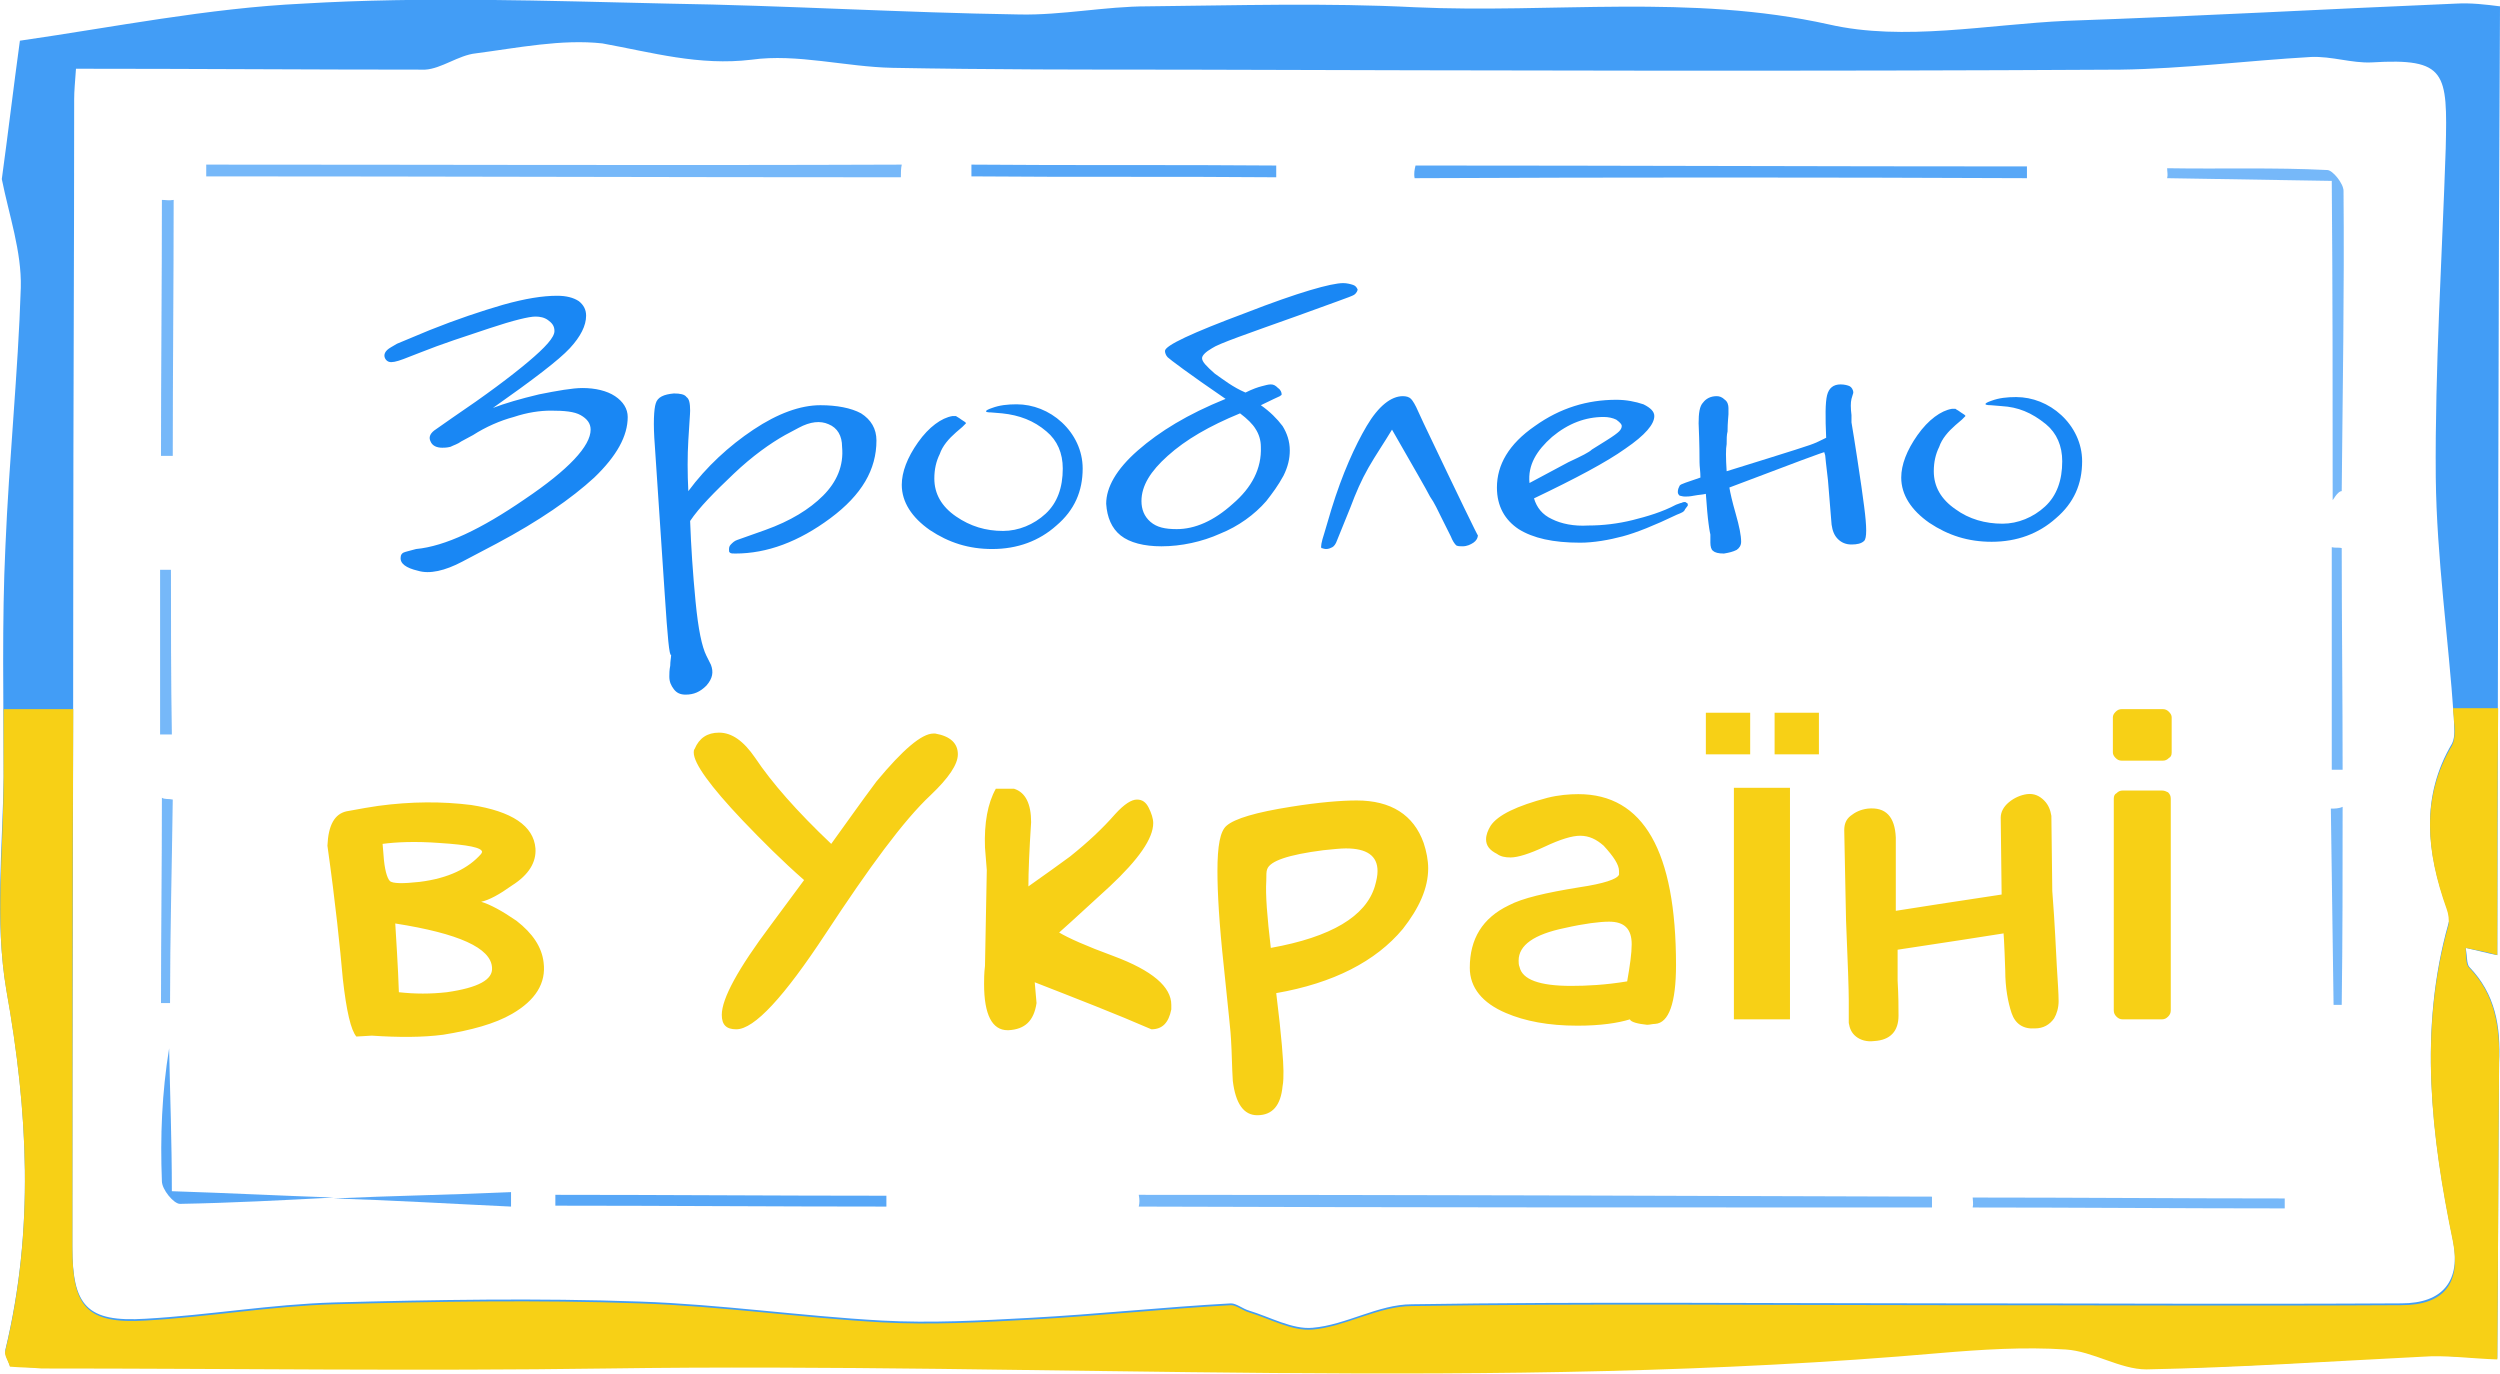 <svg version="1.1" id="Layer_1_copy" xmlns="http://www.w3.org/2000/svg" x="0" y="0" viewBox="0 0 276.4 151.9" style="enable-background:new 0 0 276.4 151.9;filter:contrast(110%) drop-shadow(-1px 1px 1px #585858)" xml:space="preserve"><style>.st1{opacity:.82;enable-background:new}.st1,.st2{fill:#1987f4}.st3{fill:#f7d016}</style><g style="opacity:.73;filter:contrast(110%) drop-shadow(-1px 1px 1px #585858)"><path class="st1" d="M125.9 132.1c29.2 0 58.5.1 87.7.2v1.2c-29.2 0-58.5 0-87.7-.1.1-.4.1-.8 0-1.3zM99.6 19.6c-25.6 0-51.2-.1-76.8-.1v-1.3c25.6 0 51.2.1 76.9 0-.1.4-.1.9-.1 1.4z"/><path class="st2" d="M156.5 18.3c22.5 0 45.1.1 67.6.1v1.3c-22.6-.1-45.1-.1-67.7 0-.1-.5 0-1 .1-1.4z"/><path class="st1" d="M257.9 55.3c0-11.9 0-23.4-.1-35.3-6.2-.1-12.3-.2-18.2-.3.1-.4 0-.7 0-1.1 5.9.1 11.8-.1 17.7.2.6 0 1.8 1.5 1.8 2.3.1 11-.1 22.1-.2 33.2-.2 0-.5.2-1 1z"/><path class="st2" d="M98 133.4c-12.2 0-24.4-.1-36.6-.1v-1.2c12.2 0 24.4.1 36.6.1v1.2zM141.1 19.6c-11.2-.1-22.5 0-33.7-.1v-1.3c11.2.1 22.5 0 33.7.1v1.3z"/><path class="st1" d="M252.6 133.6c-11.5 0-23-.1-34.5-.1.1-.4 0-.8 0-1.1 11.5 0 23 .1 34.5.1v1.1z"/><path class="st2" d="M36.9 132.4c-5.7.3-11.4.6-17 .7-.7 0-2-1.6-2-2.5-.2-4.9 0-9.8.8-14.7.1 5.2.3 10.3.3 15.8 6.2.2 12.1.5 17.9.7z"/><path class="st1" d="M19.2 22.1c0 9.5-.1 18.9-.1 28.3h-1.3c0-9.5.1-19 .1-28.3.4 0 .8.1 1.3 0zM258.9 60.6c0 8.2.1 16.3.1 24.5h-1.2V60.5c.4.1.8 0 1.1.1zM19.1 88.4c-.1 7.6-.3 15.1-.3 22.5h-1c0-7.6.1-15.1.1-22.7.3.2.8.1 1.2.2zM259 89.2c0 7.3 0 14.6-.1 21.9h-.9l-.3-21.7c.4 0 .9 0 1.3-.2zM17.7 81.2V63h1.2c0 6.1 0 12.1.1 18.2h-1.3z"/><path class="st2" d="M36.9 132.5c6.5-.3 13.1-.4 19.6-.7v1.6c-6.5-.3-13.1-.7-19.6-.9 0-.1 0 0 0 0z"/></g><path class="st1" d="M276.4.7c-.2 34.9-.2 69.8-.3 104.9-1.1-.2-2.1-.5-3.5-.8.2 1 .1 1.7.4 2.1 2.9 3 3.5 6.6 3.3 10.6-.1 10.8-.1 21.5-.2 32.7-3-.1-5.7-.4-8.3-.3-10.1.5-20.3 1.3-30.5 1.4-2.9 0-5.9-2-8.9-2.2-4.6-.3-9.3 0-14 .4-49.1 4.2-98.2 1-147.3 1.7-20.8.3-41.8 0-62.5 0-1.1 0-2.2-.1-3.5-.2-.2-.6-.6-1.3-.5-1.8 3.2-13.3 2.5-26.4.1-39.8-1.3-7.6-.4-15.7-.3-23.5 0-8.5-.2-17.1.2-25.5C1 50.8 2 41.2 2.3 31.8c.1-4-1.3-8-2.1-12 .7-5.1 1.3-10.2 2-15.3C12.6 3 23 .9 33.5.4c13.4-.8 27-.3 40.4 0 12.9.2 25.8 1 38.8 1.2 4.7.1 9.5-.9 14.2-.9 9.8-.1 19.7-.4 29.5.1 15.2.7 30.5-1.5 45.8 1.9 8.3 1.9 17.5 0 26.3-.4 14.4-.5 28.7-1.3 43-1.9 1.7-.1 3.3.1 4.9.3zM8.4 7.6c-.1 1.5-.2 2.4-.2 3.4 0 17.6-.1 35.1-.1 52.7 0 24.7-.1 49.4-.1 74.1 0 6.6 1.6 8.4 8.1 8 7-.4 13.9-1.6 20.8-1.8 11.2-.3 22.6-.5 33.8-.1 8.9.3 17.8 1.6 26.8 2.1 5.4.3 10.9 0 16.4-.3 7.4-.4 14.9-1.2 22.2-1.6.6 0 1.3.6 2 .8 2.3.7 4.8 2.1 7 1.9 3.7-.3 7.3-2.6 11-2.6 19.4-.3 38.9-.1 58.3-.1 17 0 34.1.1 51.1 0 4.6 0 6.6-2.5 5.7-7-2.4-11.6-3.8-23.3-.5-35 .2-.6.1-1.3-.2-1.8-2.2-6.1-2.9-12.2.6-18.1.4-.8.2-1.9.2-2.8-.6-8.9-1.9-17.7-2-26.6-.1-12.1.7-24.3 1.1-36.4.2-8.4.1-10-8.2-9.5-2.2.1-4.4-.7-6.7-.6-7 .4-14 1.3-21.1 1.4-34.6.2-69.2.1-103.8 0-10.6 0-21.2 0-31.9-.2-5.2-.1-10.6-1.6-15.6-.9-5.8.7-11-.8-16.5-1.8-4.5-.5-9.4.5-14 1.1-1.9.2-3.8 1.7-5.6 1.8-12.8 0-25.5-.1-38.6-.1z"/><path class="st3" d="M272.6 104.8c1.5.3 2.5.5 3.5.8 0-9.1 0-18.2.1-27.3h-5c0 .4.1.8.1 1.3.1.9.2 2-.2 2.8-3.5 5.9-2.8 11.9-.6 18.1.2.5.3 1.3.2 1.8-3.3 11.7-1.9 23.4.5 35 .9 4.6-1 7-5.7 7-17.1.1-34.1 0-51.1 0-19.4 0-38.9-.2-58.3.1-3.7 0-7.4 2.3-11 2.6-2.2.2-4.7-1.2-7-1.9-.7-.2-1.4-.8-2-.8-7.3.4-14.8 1.2-22.2 1.6-5.5.3-11 .6-16.4.3-8.9-.5-17.8-1.8-26.8-2.1-11.2-.4-22.6-.2-33.8.1-6.9.2-13.8 1.4-20.8 1.8-6.5.4-8.1-1.5-8.1-8 0-19.9 0-39.7.1-59.6H.4V86c0 7.9-1 15.9.3 23.5 2.4 13.4 3.1 26.5-.1 39.8-.2.5.3 1.1.5 1.8 1.3.1 2.4.1 3.5.2 20.8 0 41.7.3 62.5 0 49.1-.7 98.2 2.6 147.3-1.7 4.7-.4 9.4-.7 14-.4 3 .2 6 2.2 8.9 2.2 10.2-.2 20.4-.9 30.5-1.4 2.6-.2 5.3.2 8.3.3.1-11.2.1-21.9.2-32.7.1-4-.4-7.6-3.3-10.6-.4-.4-.3-1.1-.4-2.2z" id="Layer_3"/><g id="Layer_4"><path class="st2" d="m54.9 60.1-3.8 2c-1.9 1-3.6 1.4-4.9 1-1.3-.3-2-.8-1.9-1.5 0-.2.1-.4.3-.5.2-.1.7-.2 1.4-.4 3.2-.3 7.2-2.2 12-5.5 4.9-3.3 7.3-5.9 7.3-7.7 0-.7-.4-1.2-1.1-1.6-.7-.4-1.8-.5-3.3-.5-1.2 0-2.6.2-4.1.7-1.5.4-3.1 1.1-4.5 2l-1.3.7c-.4.3-.8.4-1.2.6-.4.1-.7.1-.9.1-.6 0-1.1-.2-1.3-.7-.2-.4-.1-.8.4-1.2l2-1.4c3.7-2.5 6.5-4.6 8.4-6.2 1.9-1.6 2.9-2.7 2.9-3.4 0-.6-.3-.9-.7-1.2-.4-.3-.9-.4-1.4-.4-.7 0-2.4.4-5.1 1.3-2.7.9-5.2 1.7-7.7 2.7l-1.8.7c-.8.3-1.3.4-1.6.3-.3-.1-.5-.4-.5-.7 0-.2.1-.4.3-.6.2-.2.6-.4 1.1-.7l3.6-1.5c3-1.2 5.7-2.1 8.1-2.8 2.5-.7 4.4-1 6-1 1 0 1.8.2 2.4.6.5.4.8.9.8 1.6 0 1.1-.6 2.3-1.8 3.6-1.2 1.3-4.1 3.5-8.5 6.6 1.3-.5 3-1 5.1-1.5 2-.4 3.7-.7 4.8-.7 1.4 0 2.7.3 3.6.9.9.6 1.4 1.4 1.4 2.3 0 2.1-1.2 4.3-3.7 6.7-2.5 2.3-6.1 4.8-10.8 7.3zM73.5 65.8l-1.1-16.5c-.2-2.5-.1-4.1.1-4.7.2-.7.9-1 2-1.1.7 0 1.2.1 1.4.4.3.2.4.7.4 1.5 0 .4-.1 1.5-.2 3.3-.1 1.7-.1 3.6 0 5.6 2-2.7 4.5-5 7.2-6.8s5.2-2.7 7.4-2.7c1.8 0 3.4.3 4.5.9 1.1.7 1.7 1.7 1.7 3 0 3.2-1.6 6-5.1 8.6s-7 3.9-10.5 3.9c-.3 0-.5 0-.6-.1-.1-.1-.1-.1-.1-.3 0-.2 0-.4.2-.6s.4-.4.7-.5l3.1-1.1c2.8-1 4.9-2.3 6.4-3.8s2.3-3.3 2.1-5.4c0-1.2-.5-2.1-1.5-2.5-.9-.4-2-.3-3.3.4l-1.5.8c-1.6.9-3.6 2.3-5.7 4.3s-3.8 3.7-4.8 5.2c.1 2.8.3 5.8.6 8.9.3 3.1.7 5 1.2 6l.5 1c.3.8.2 1.5-.5 2.3-.7.7-1.4 1-2.3 1-.6 0-1-.2-1.3-.6-.3-.4-.5-.8-.5-1.4 0-.3 0-.7.1-1.2 0-.5.1-.9.1-1.2 0-.1 0-.1 0 0-.2.2-.4-2-.7-6.6zM110.8 45.7l-1.2-.1c-.8 0-.8-.2.1-.5.8-.3 1.7-.4 2.7-.4 1.8 0 3.6.7 5 2s2.3 3.1 2.3 5.1c0 2.5-.9 4.6-2.9 6.3-1.9 1.7-4.3 2.6-7.1 2.6-2.6 0-4.8-.7-6.9-2.1-2-1.4-3.1-3.1-3.1-5 0-1.4.6-3 1.8-4.7 1.2-1.7 2.6-2.7 3.8-2.9h.4c.1.1.2.1.6.4.3.2.5.3.5.4l-.1.1-.3.3-.7.6c-.8.7-1.5 1.5-1.8 2.4-.4.8-.6 1.7-.6 2.7 0 1.7.8 3.1 2.4 4.2s3.3 1.6 5.2 1.6c1.7 0 3.4-.7 4.7-1.9 1.3-1.2 1.9-2.9 1.9-5 0-1.7-.6-3.1-1.8-4.1-1.4-1.2-3-1.8-4.9-2zM140 55.4c-1.3 1.5-3.1 2.8-5.1 3.6-2 .9-4.3 1.4-6.5 1.4-1.9 0-3.5-.4-4.5-1.2-1-.8-1.5-2-1.6-3.5 0-1.8 1.1-3.8 3.5-5.9 2.4-2.1 5.5-4 9.7-5.7-4.1-2.8-6.2-4.4-6.4-4.6-.2-.2-.3-.5-.3-.7 0-.6 3-2 8.9-4.2 5.9-2.3 9.5-3.3 10.8-3.3.4 0 .8.1 1.1.2.3.1.4.3.5.5 0 .1-.1.4-.4.6-.3.2-2.4.9-6.2 2.3-5.6 2-8.8 3.1-9.5 3.6-.7.4-1.1.8-1.1 1.1 0 .4.5.9 1.4 1.7 1 .7 2 1.5 3.4 2.1.8-.4 1.4-.6 1.8-.7.4-.1.7-.2 1-.2s.5.1.8.4c.3.2.4.5.4.7 0 .1-.1.1-.2.2-.2.1-.9.4-2.1 1 1 .7 1.8 1.5 2.4 2.3.5.8.8 1.7.8 2.7 0 .9-.2 1.8-.7 2.8-.6 1.1-1.2 1.9-1.9 2.8zm-2.9-9.7c-3.4 1.4-6 2.9-8 4.7-1.9 1.7-2.9 3.3-2.9 5 0 .9.3 1.7 1 2.3.7.6 1.6.8 2.9.8 2 0 4.1-.9 6.2-2.8 2.1-1.8 3.2-3.9 3.1-6.3 0-.7-.2-1.4-.6-2-.3-.5-.9-1.1-1.7-1.7zM160.4 59.3l-1-2c-.4-.8-.8-1.7-1.3-2.4-.4-.8-1.8-3.2-4.2-7.4-.9 1.5-1.8 2.8-2.6 4.2-.8 1.4-1.4 2.8-2 4.4l-1.5 3.7c-.1.3-.3.6-.5.7-.2.1-.4.2-.7.2-.2 0-.4-.1-.5-.1-.1-.1 0-.7.3-1.6l.8-2.7c1.2-3.9 2.6-7 3.9-9.2 1.3-2.2 2.7-3.3 4-3.3.4 0 .7.1.9.3.2.2.5.7.8 1.4l.6 1.3c4 8.4 6 12.5 6 12.4v-.1c0 .4-.2.7-.5.9s-.7.4-1.2.4c-.3 0-.5 0-.7-.1-.2-.2-.4-.5-.6-1zM185.4 56.9c-2.5 1.2-4.5 2-6 2.4-1.5.4-3.2.7-4.7.7-3 0-5.2-.5-6.8-1.5-1.5-1-2.4-2.5-2.4-4.6 0-2.5 1.3-4.8 4.2-6.8 2.8-2 5.8-2.9 9-2.9 1.1 0 2.1.2 3 .5.8.4 1.2.8 1.2 1.3 0 .9-1 2.1-3.2 3.6-2.1 1.5-5.5 3.3-10.1 5.5.3 1 .9 1.8 2 2.3 1 .5 2.4.8 4 .7 1.6 0 3.3-.2 4.9-.6 1.6-.4 3.3-.9 4.8-1.7.3-.1.5-.2.6-.2.2-.1.3-.1.4-.1.1 0 .1.1.2.1l.1.1v.2c-.1.1-.2.3-.3.4-.1.3-.4.4-.9.6zm-9.4-7.2 1.6-1c.8-.5 1.2-.8 1.4-1 .2-.2.3-.4.3-.6s-.2-.4-.6-.7c-.4-.2-.9-.3-1.4-.3-2 0-3.9.7-5.7 2.2-1.7 1.5-2.7 3.1-2.5 5.1 1.5-.8 3-1.6 4.3-2.3 1.5-.7 2.3-1.1 2.6-1.4z"/><path class="st2" d="m190.9 52.1 4.5-1.4c2.6-.8 4.1-1.3 4.7-1.5.6-.2 1.2-.5 1.8-.8-.1-2.3-.1-3.9.1-4.7.2-.8.7-1.2 1.5-1.2.4 0 .8.1 1 .2.2.1.4.4.4.7 0 .1-.1.3-.2.7-.1.4-.1 1 0 1.8v.8s.4 2.3 1.1 7.1l.3 2.2c.3 2.3.3 3.5 0 3.8-.3.3-.8.4-1.4.4-.6 0-1.1-.2-1.5-.6-.4-.4-.6-.9-.7-1.6l-.4-4.9c-.2-1.7-.3-2.6-.3-2.7 0-.1-.1-.3-.1-.4-.2.1-.2.1 0 0 .1-.1-3.4 1.2-10.5 3.9.1.6.3 1.5.7 2.9.4 1.4.6 2.4.6 3.1 0 .4-.2.7-.5.9-.4.2-.8.3-1.4.4-.6 0-1-.1-1.2-.3-.2-.1-.3-.5-.3-.9v-.9s-.1-.4-.2-1.2c-.1-.7-.2-1.9-.3-3.3-.4.1-.8.1-1.3.2s-.8.1-1 .1c-.3 0-.5-.1-.6-.1-.1-.1-.2-.2-.2-.4 0-.3.1-.5.2-.7.1-.2.9-.4 2.3-.9 0-.7-.1-1.2-.1-1.7s0-2-.1-4.3c0-1.1.1-1.9.5-2.3.3-.4.8-.7 1.5-.7.3 0 .6.1.9.4.3.2.4.6.4.9v.7c0 .2-.1.9-.1 1.9-.1.4-.1.8-.1 1.4-.1.5-.1 1.5 0 3zM221.3 44.9l-1.2-.1c-.8 0-.8-.2.1-.5.8-.3 1.7-.4 2.7-.4 1.8 0 3.6.7 5 2s2.3 3.1 2.3 5.1c0 2.5-.9 4.6-2.9 6.3-1.9 1.7-4.3 2.6-7.1 2.6-2.6 0-4.8-.7-6.9-2.1-2-1.4-3.1-3.1-3.1-5 0-1.4.6-3 1.8-4.7 1.2-1.7 2.6-2.7 3.8-2.9h.4c.1.1.2.1.6.4.3.2.5.3.5.4l-.1.1-.3.3-.7.6c-.8.7-1.5 1.5-1.8 2.4-.4.8-.6 1.7-.6 2.7 0 1.7.8 3.1 2.4 4.2 1.5 1.1 3.3 1.6 5.2 1.6 1.7 0 3.4-.7 4.7-1.9 1.3-1.2 1.9-2.9 1.9-5 0-1.7-.6-3.1-1.8-4.1-1.6-1.3-3.1-1.9-4.9-2z"/></g><path class="st3" d="M56.6 112.1c-1.9 1.1-4.5 1.8-7.6 2.3-2.3.3-4.9.3-7.9.1l-1.7.1c-.6-.7-1.1-2.8-1.5-6.4-.3-3.4-.8-8.3-1.7-14.7.1-2.3.8-3.5 2.1-3.8 1.6-.3 2.8-.5 3.5-.6 3.7-.5 7.1-.5 10.3-.1 4.5.7 6.9 2.3 7.1 4.8.1 1.5-.7 2.9-2.6 4.1-1.4 1-2.5 1.6-3.4 1.8 1 .3 2.3 1 3.9 2.1 1.8 1.4 2.8 2.9 3 4.6.3 2.3-.9 4.2-3.5 5.7zm-8-18.9c-2.7-.2-4.8-.1-6.3.1l.1 1.2c.1 1.6.4 2.6.7 2.9.3.3 1.5.3 3.3.1 3.2-.4 5.4-1.5 6.8-3.1l.1-.2c0-.5-1.6-.8-4.7-1zm-4.9 8.9c.3 4.7.4 7.3.4 7.6 1.8.2 3.5.2 5.3 0 3.5-.5 5.1-1.4 5-2.7-.1-2.2-3.7-3.8-10.7-4.9zM88.9 97.3c-2.4-2.1-4.6-4.3-6.8-6.6-3.6-3.8-5.4-6.3-5.4-7.5 0-.1 0-.3.1-.4.5-1.2 1.4-1.8 2.7-1.8 1.4 0 2.7.9 4 2.8 1.8 2.7 4.6 5.9 8.4 9.5 1.6-2.2 3.2-4.5 5-6.9 2.9-3.5 5-5.3 6.3-5.3h.2c1.7.3 2.5 1.1 2.5 2.3 0 1.1-1 2.6-3 4.5-3 2.8-6.8 8-11.6 15.3-4.6 7-7.9 10.6-9.9 10.6-1.1 0-1.6-.5-1.6-1.6 0-1.8 1.8-5.1 5.4-9.9l3.7-5zM114.4 108.6l.2 2.3c-.3 2-1.3 2.9-3.1 3h-.1c-1.7 0-2.6-1.7-2.6-5.1 0-.5 0-1.2.1-2l.2-10.6-.2-2.5c-.1-2.7.3-4.9 1.2-6.5h2c1.3.4 1.9 1.7 1.9 3.7-.2 3.1-.3 5.5-.3 7.1 2-1.4 3.5-2.5 4.6-3.3 2-1.6 3.6-3.1 5-4.7 1-1.1 1.8-1.6 2.4-1.6.6 0 1 .3 1.3.9.3.6.5 1.2.5 1.7 0 1.7-1.6 4-4.8 7-2.1 1.9-3.9 3.6-5.6 5.1 1 .6 3 1.5 6 2.6 4.3 1.6 6.4 3.4 6.4 5.4v.5c-.3 1.5-1 2.2-2.2 2.2-3.9-1.7-8.3-3.4-12.9-5.2zM141.1 109.8c.6 4.8.8 7.7.8 8.6 0 .6 0 1.2-.1 1.7-.2 2.1-1.1 3.2-2.8 3.2-1.5 0-2.4-1.3-2.7-3.8-.1-1.5-.1-3.1-.2-4.6 0-.5-.3-3.2-.8-8.1-.5-4.6-.7-8.1-.7-10.5 0-2.8.3-4.4 1-5 .9-.8 3.3-1.5 7.1-2.1 3.1-.5 5.6-.7 7.3-.7 3.8 0 6.3 1.6 7.4 4.7.3.9.5 1.9.5 2.8 0 2.2-1 4.4-2.8 6.7-3 3.6-7.7 6-14 7.1zm-.6-5c6.7-1.2 10.5-3.5 11.5-6.8.2-.7.3-1.2.3-1.7 0-1.7-1.2-2.5-3.5-2.5-.6 0-1.5.1-2.5.2-3.9.5-5.9 1.2-6.2 2.1-.1.2-.1.7-.1 1.3-.1 1.5.1 4 .5 7.4zM180.2 112.7c-1.3.4-3.2.7-5.8.7-3.2 0-5.8-.5-7.9-1.4-2.6-1.1-4-2.8-4-5 0-3.2 1.4-5.5 4.3-6.9 1.5-.8 4.1-1.4 7.8-2 2.7-.4 4.2-.9 4.4-1.4v-.4c0-.7-.6-1.6-1.7-2.8-.8-.7-1.6-1.1-2.6-1.1-.9 0-2.2.4-3.9 1.2-1.7.8-3 1.2-3.8 1.2-.6 0-1.1-.1-1.5-.4-.8-.4-1.2-.9-1.2-1.6 0-.5.2-1 .5-1.5.8-1.2 2.9-2.2 6.3-3.1 1.2-.3 2.4-.4 3.4-.4 7.2 0 10.8 6.3 10.8 18.9 0 4.2-.8 6.4-2.3 6.5-.3 0-.6.1-.9.1-1-.1-1.8-.3-1.9-.6zm-.3-4.2c.3-1.7.5-3.1.5-4.1 0-1.7-.8-2.5-2.5-2.5-1 0-2.7.2-4.9.7-3.4.7-5.1 1.9-5.1 3.6 0 .2 0 .5.1.7.3 1.4 2.2 2.1 5.7 2.1 1.7 0 3.8-.1 6.2-.5zM193.5 83.4h-4.9v-4.6h4.9v4.6zm4.4 29.3h-6.2V87.1h6.2v25.6zm3.2-29.3h-4.9v-4.6h4.9v4.6zM227.4 106.8c.1 1.7.2 3 .2 3.9 0 .7-.2 1.4-.5 1.9-.5.7-1.2 1.1-2.1 1.1-1.3.1-2.2-.5-2.6-1.7-.4-1.2-.7-2.8-.7-4.7-.1-3.1-.2-4.5-.2-4.1-2.5.4-6.4 1-11.7 1.8v3.4c.1 1.7.1 3 .1 3.9 0 1.7-.9 2.7-2.7 2.8-.8.1-1.5-.1-2-.5s-.7-.9-.8-1.5v-2.5c0-1.1-.1-4.1-.3-8.8 0-.7-.1-4.1-.2-10 0-.7.2-1.2.7-1.6s1.1-.7 1.9-.8c2-.2 3 .9 3.1 3.2V100.7c2.5-.4 6.4-1 11.7-1.8l-.1-8.5c0-.6.3-1.2.9-1.7.6-.5 1.3-.8 2-.9.8-.1 1.4.2 1.9.7.5.5.7 1.1.8 1.7l.1 8.3c.3 3.8.4 6.6.5 8.3zM240.1 83.2c0 .3-.1.5-.3.6-.2.2-.4.3-.7.3h-4.5c-.3 0-.5-.1-.7-.3-.2-.2-.3-.4-.3-.6v-3.9c0-.2.1-.4.3-.6s.4-.3.7-.3h4.5c.3 0 .5.1.7.3s.3.4.3.6v3.9zm-.1 28.5c0 .3-.1.5-.3.7-.2.2-.4.3-.7.3h-4.3c-.3 0-.5-.1-.7-.3-.2-.2-.3-.4-.3-.7V88.3c0-.3.1-.5.3-.6.2-.2.4-.3.7-.3h4.3c.3 0 .5.1.7.2.2.2.3.4.3.7v23.4z"/></svg>